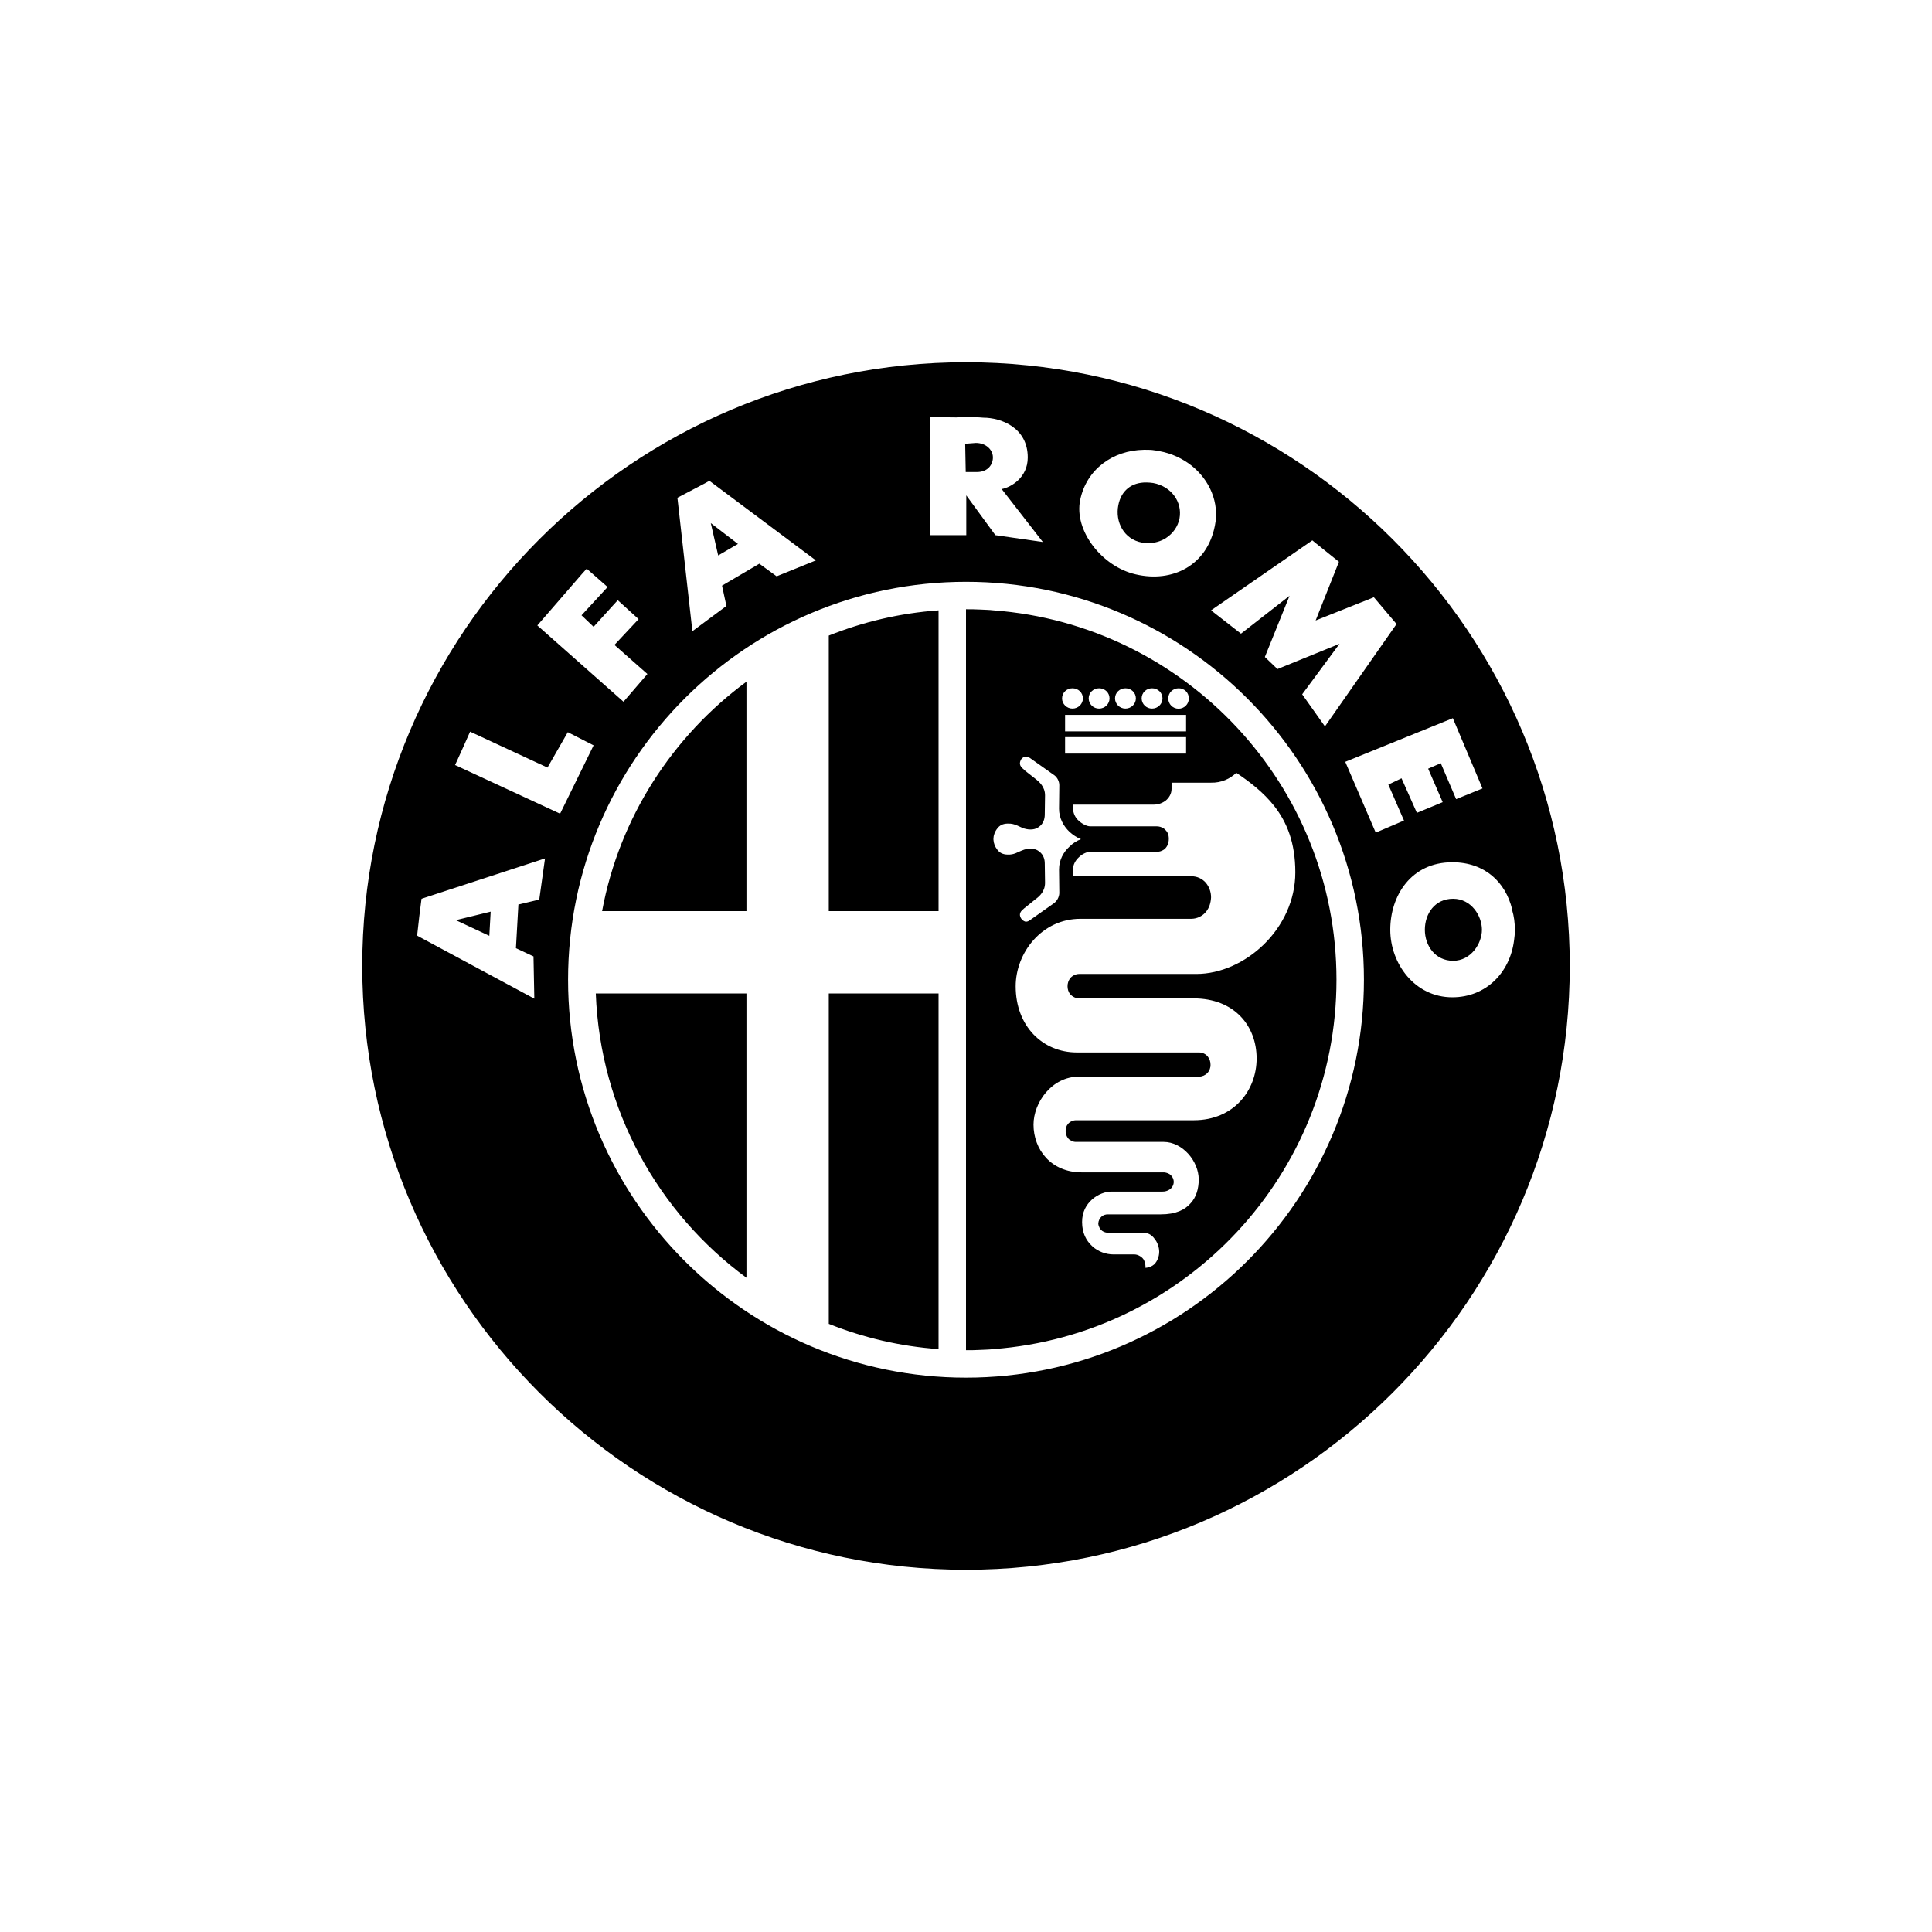 <?xml version="1.0" encoding="UTF-8"?> <svg xmlns="http://www.w3.org/2000/svg" xmlns:xlink="http://www.w3.org/1999/xlink" width="160px" height="160px" viewBox="0 0 160 160" version="1.1"><title>alfa-romeo</title><g id="alfa-romeo" stroke="none" stroke-width="1" fill="none" fill-rule="evenodd"><g transform="translate(30, 30)" fill="#000000" fill-rule="nonzero" id="Shape"><path d="M50,0 C22.432,0 0,22.432 0,50 C0,77.568 22.432,100 50,100 C77.568,100 100,77.568 100,50 C100,22.432 77.568,0 50,0 Z M47.045,4.545 L49.227,4.568 C49.477,4.545 49.75,4.545 50,4.545 C50.477,4.545 50.955,4.545 51.432,4.591 C52.864,4.591 55.114,5.386 55.114,7.886 C55.114,9.568 53.705,10.364 52.955,10.5 L56.364,14.886 L52.432,14.318 L50.023,11.023 L50.023,14.318 L47.045,14.318 L47.045,4.545 Z M50.818,6.682 L49.932,6.75 L49.977,9.091 L50.909,9.091 C51.841,9.091 52.25,8.432 52.227,7.841 C52.205,7.227 51.636,6.682 50.818,6.682 L50.818,6.682 Z M64.727,7.25 L64.886,7.25 C65.114,7.25 65.364,7.25 65.614,7.295 L65.636,7.295 C65.75,7.318 65.886,7.341 66.023,7.364 C67.023,7.545 67.932,7.977 68.659,8.545 C70.182,9.75 71,11.636 70.614,13.523 C69.977,16.818 67.114,18.273 64.068,17.568 C61.25,16.932 58.932,13.932 59.455,11.409 C59.977,8.864 62.159,7.295 64.727,7.25 Z M28.75,9.818 L37.568,16.409 L34.318,17.727 L32.886,16.682 L29.795,18.5 L30.159,20.182 L27.341,22.273 L26.114,11.341 L26.091,11.227 L28.341,10.045 L28.75,9.818 L28.75,9.818 Z M64.955,9.955 C63.682,9.932 62.841,10.659 62.614,11.841 C62.341,13.205 63.068,14.659 64.568,14.932 C66.045,15.205 67.409,14.295 67.682,12.932 C67.932,11.568 67,10.273 65.5,10 C65.318,9.977 65.136,9.955 64.955,9.955 L64.955,9.955 Z M28.864,13.318 L29.477,16 L31.114,15.045 L28.864,13.318 L28.864,13.318 Z M78.682,14.75 L78.932,14.955 L80.886,16.523 L80.841,16.636 L78.955,21.386 L83.682,19.5 L83.773,19.455 L85.659,21.682 L85.591,21.773 L79.727,30.159 L77.841,27.5 L80.932,23.318 L75.795,25.409 L74.75,24.409 L76.795,19.341 L72.773,22.477 L70.295,20.545 L78.682,14.75 L78.682,14.75 Z M18.591,17.091 L18.636,17.136 L20.318,18.614 L18.159,20.955 L19.159,21.909 L21.159,19.705 L22.886,21.273 L20.886,23.409 L23.614,25.818 L21.636,28.114 L14.5,21.795 L18.182,17.545 L18.591,17.091 L18.591,17.091 Z M50,18.182 C68.182,18.182 82.955,32.955 82.955,51.136 C82.955,69.318 68.182,84.091 50,84.091 C31.818,84.091 17.045,69.318 17.045,51.136 C17.045,32.955 31.818,18.182 50,18.182 Z M50,20.455 L50,81.818 C50.386,81.818 50.773,81.818 51.136,81.795 C51.523,81.773 51.909,81.773 52.273,81.727 C68.136,80.545 80.682,67.273 80.682,51.136 C80.682,35 68.136,21.727 52.273,20.545 C51.909,20.5 51.523,20.5 51.136,20.477 C50.773,20.455 50.386,20.455 50,20.455 Z M47.727,20.545 C44.523,20.773 41.477,21.5 38.636,22.636 L38.636,45.455 L47.727,45.455 L47.727,20.545 Z M31.818,26.455 C25.705,30.955 21.295,37.705 19.864,45.455 L31.818,45.455 L31.818,26.455 Z M58.818,27 C59.295,27 59.682,27.364 59.682,27.841 C59.682,28.295 59.295,28.682 58.818,28.682 C58.341,28.682 57.955,28.295 57.955,27.841 C57.955,27.364 58.341,27 58.818,27 Z M61.023,27 C61.5,27 61.886,27.364 61.886,27.841 C61.886,28.295 61.5,28.682 61.023,28.682 C60.553,28.687 60.167,28.311 60.159,27.841 C60.159,27.364 60.545,27 61.023,27 L61.023,27 Z M63.205,27 C63.682,27 64.068,27.364 64.068,27.841 C64.068,28.295 63.682,28.682 63.205,28.682 C62.727,28.682 62.341,28.295 62.341,27.841 C62.341,27.364 62.727,27 63.205,27 Z M65.409,27 C65.886,27 66.273,27.364 66.273,27.841 C66.273,28.295 65.886,28.682 65.409,28.682 C64.939,28.687 64.553,28.311 64.545,27.841 C64.545,27.364 64.932,27 65.409,27 L65.409,27 Z M67.614,27 C68.091,27 68.455,27.364 68.455,27.841 C68.455,28.312 68.073,28.693 67.602,28.693 C67.132,28.693 66.75,28.312 66.75,27.841 C66.75,27.364 67.136,27 67.614,27 L67.614,27 Z M58.205,29.205 L68.227,29.205 L68.227,30.568 L58.205,30.568 L58.205,29.205 L58.205,29.205 Z M90.318,29.477 L92.773,35.295 L90.591,36.182 L89.318,33.205 L88.273,33.659 L89.477,36.432 L87.341,37.318 L86.068,34.455 L84.977,34.977 L86.273,37.955 L83.932,38.955 L81.409,33.091 L90.318,29.477 L90.318,29.477 Z M8.932,30.591 L8.977,30.614 L15.341,33.568 L17.023,30.636 L19.159,31.727 L16.386,37.386 L7.705,33.364 L7.682,33.364 L7.841,33.023 L8.386,31.818 L8.932,30.591 L8.932,30.591 Z M58.205,31.045 L68.227,31.045 L68.227,32.409 L58.205,32.409 L58.205,31.045 L58.205,31.045 Z M54.864,32.659 L54.955,32.659 C55.045,32.659 55.159,32.682 55.295,32.773 L57.318,34.205 C57.568,34.386 57.727,34.727 57.727,35.023 L57.705,36.977 C57.705,37.75 58.068,38.409 58.568,38.886 C58.841,39.136 59.182,39.364 59.523,39.5 C59.182,39.614 58.841,39.841 58.568,40.114 C58.068,40.568 57.705,41.227 57.705,42 L57.727,43.977 C57.706,44.299 57.549,44.596 57.295,44.795 L55.295,46.205 C55.114,46.341 54.977,46.341 54.886,46.318 C54.757,46.27 54.646,46.183 54.568,46.068 C54.432,45.841 54.364,45.568 54.795,45.25 L54.795,45.227 L54.818,45.227 L55.773,44.455 C56.091,44.227 56.545,43.818 56.545,43.114 L56.523,41.5 C56.523,41.159 56.409,40.773 56.068,40.523 C55.75,40.25 55.273,40.227 54.818,40.364 C54.5,40.477 54.273,40.591 54.114,40.659 C53.912,40.742 53.695,40.78 53.477,40.773 C53.045,40.773 52.773,40.614 52.591,40.364 C52.402,40.131 52.291,39.845 52.273,39.545 L52.273,39.432 C52.273,39.205 52.386,38.864 52.591,38.614 C52.773,38.364 53.045,38.205 53.477,38.205 C53.795,38.205 53.932,38.25 54.114,38.318 C54.273,38.364 54.5,38.5 54.818,38.614 C55.273,38.75 55.75,38.727 56.068,38.455 C56.409,38.205 56.523,37.818 56.523,37.455 L56.545,35.864 C56.545,35.159 56.068,34.75 55.75,34.5 L54.795,33.75 L54.795,33.727 C54.364,33.409 54.432,33.136 54.568,32.886 C54.659,32.773 54.75,32.705 54.864,32.659 L54.864,32.659 Z M72.386,34 C73.5,34.75 74.636,35.614 75.545,36.773 C76.568,38.091 77.273,39.773 77.273,42.25 C77.273,46.909 73.091,50.659 69.068,50.659 L59.364,50.659 C59.091,50.659 58.818,50.795 58.636,51 C58.485,51.195 58.405,51.435 58.409,51.682 C58.409,51.909 58.477,52.159 58.636,52.341 C58.818,52.545 59.091,52.682 59.364,52.682 L68.841,52.682 C72.25,52.682 74.068,54.977 74.068,57.659 C74.068,60.295 72.182,62.773 68.864,62.773 L59.114,62.773 C58.864,62.773 58.614,62.886 58.455,63.068 C58.295,63.25 58.25,63.455 58.25,63.682 C58.25,63.886 58.318,64.091 58.455,64.273 C58.614,64.455 58.864,64.568 59.091,64.568 L66.364,64.568 C67.932,64.568 69.273,66.159 69.273,67.682 C69.273,68.432 69.068,69.159 68.591,69.659 C68.136,70.182 67.386,70.568 66.136,70.568 L61.773,70.568 C61.585,70.56 61.401,70.616 61.25,70.727 C61.07,70.881 60.962,71.104 60.955,71.341 C60.977,71.591 61.114,71.818 61.273,71.932 C61.432,72.045 61.614,72.091 61.773,72.091 L64.682,72.091 C65.091,72.091 65.386,72.273 65.614,72.591 C65.864,72.886 66,73.318 66,73.659 C66,74.068 65.841,74.455 65.591,74.705 C65.409,74.864 65.182,74.977 64.864,75 C64.864,74.818 64.864,74.636 64.75,74.386 C64.636,74.114 64.25,73.886 63.955,73.886 L62.205,73.886 C61.614,73.886 60.932,73.659 60.455,73.205 C59.955,72.75 59.614,72.114 59.614,71.205 C59.614,70.364 59.955,69.773 60.432,69.341 C60.909,68.909 61.545,68.682 62.023,68.682 L66.273,68.682 C66.477,68.682 66.659,68.636 66.841,68.523 C67.061,68.385 67.198,68.146 67.205,67.886 C67.205,67.591 67.023,67.341 66.841,67.227 C66.669,67.127 66.471,67.079 66.273,67.091 L59.591,67.091 C57.023,67.091 55.591,65.182 55.591,63.136 C55.591,61.318 57.091,59.159 59.364,59.159 L69.318,59.159 C69.575,59.153 69.819,59.044 69.995,58.856 C70.17,58.667 70.262,58.416 70.25,58.159 C70.25,57.932 70.182,57.705 70.023,57.5 C69.85,57.287 69.592,57.162 69.318,57.159 L59.182,57.159 C56.341,57.159 54.114,54.977 54.114,51.682 C54.114,48.909 56.273,46.091 59.477,46.091 L68.659,46.091 C69.159,46.091 69.614,45.841 69.886,45.5 C70.159,45.159 70.273,44.75 70.295,44.318 C70.296,43.889 70.152,43.473 69.886,43.136 C69.584,42.772 69.133,42.563 68.659,42.568 L58.864,42.568 L58.864,41.977 C58.864,41.636 59.045,41.273 59.341,41 C59.636,40.705 60.023,40.545 60.273,40.545 L65.773,40.545 C65.977,40.545 66.182,40.5 66.386,40.364 C66.614,40.205 66.795,39.886 66.795,39.477 C66.795,39.068 66.682,38.864 66.386,38.614 C66.205,38.492 65.991,38.429 65.773,38.432 L60.273,38.432 C60.023,38.432 59.636,38.25 59.341,37.977 C59.051,37.724 58.878,37.362 58.864,36.977 L58.864,36.636 L65.568,36.636 C65.922,36.631 66.265,36.512 66.545,36.295 C66.795,36.091 67.023,35.75 67.023,35.341 L67.023,34.818 L70.273,34.818 C71.136,34.841 71.864,34.5 72.386,34 L72.386,34 Z M15.136,41.091 L14.659,44.5 L12.932,44.909 L12.727,48.523 L14.182,49.205 L14.25,52.705 L4.614,47.523 L4.545,47.477 L4.727,45.864 L4.909,44.432 L15.136,41.091 Z M90.273,41.409 C92.977,41.409 94.682,43.068 95.227,45.295 C95.25,45.318 95.25,45.341 95.227,45.364 C95.386,45.886 95.455,46.432 95.455,47 C95.455,47.295 95.432,47.591 95.386,47.886 C95.045,50.545 93.068,52.591 90.273,52.591 C87.159,52.591 85.136,49.795 85.136,47 C85.136,44.205 86.841,41.409 90.273,41.409 Z M90.341,44.432 C88.818,44.432 88,45.682 88,47 C88,48.318 88.864,49.568 90.341,49.568 C91.818,49.568 92.727,48.136 92.727,47 C92.727,45.841 91.841,44.432 90.341,44.432 Z M10.636,45.5 L7.75,46.205 L10.523,47.5 L10.636,45.5 Z M19.341,52.273 C19.705,61.932 24.523,70.455 31.818,75.818 L31.818,52.273 L19.341,52.273 Z M38.636,52.273 L38.636,79.636 C41.477,80.773 44.523,81.5 47.727,81.727 L47.727,52.273 L38.636,52.273 Z"></path></g></g></svg> 